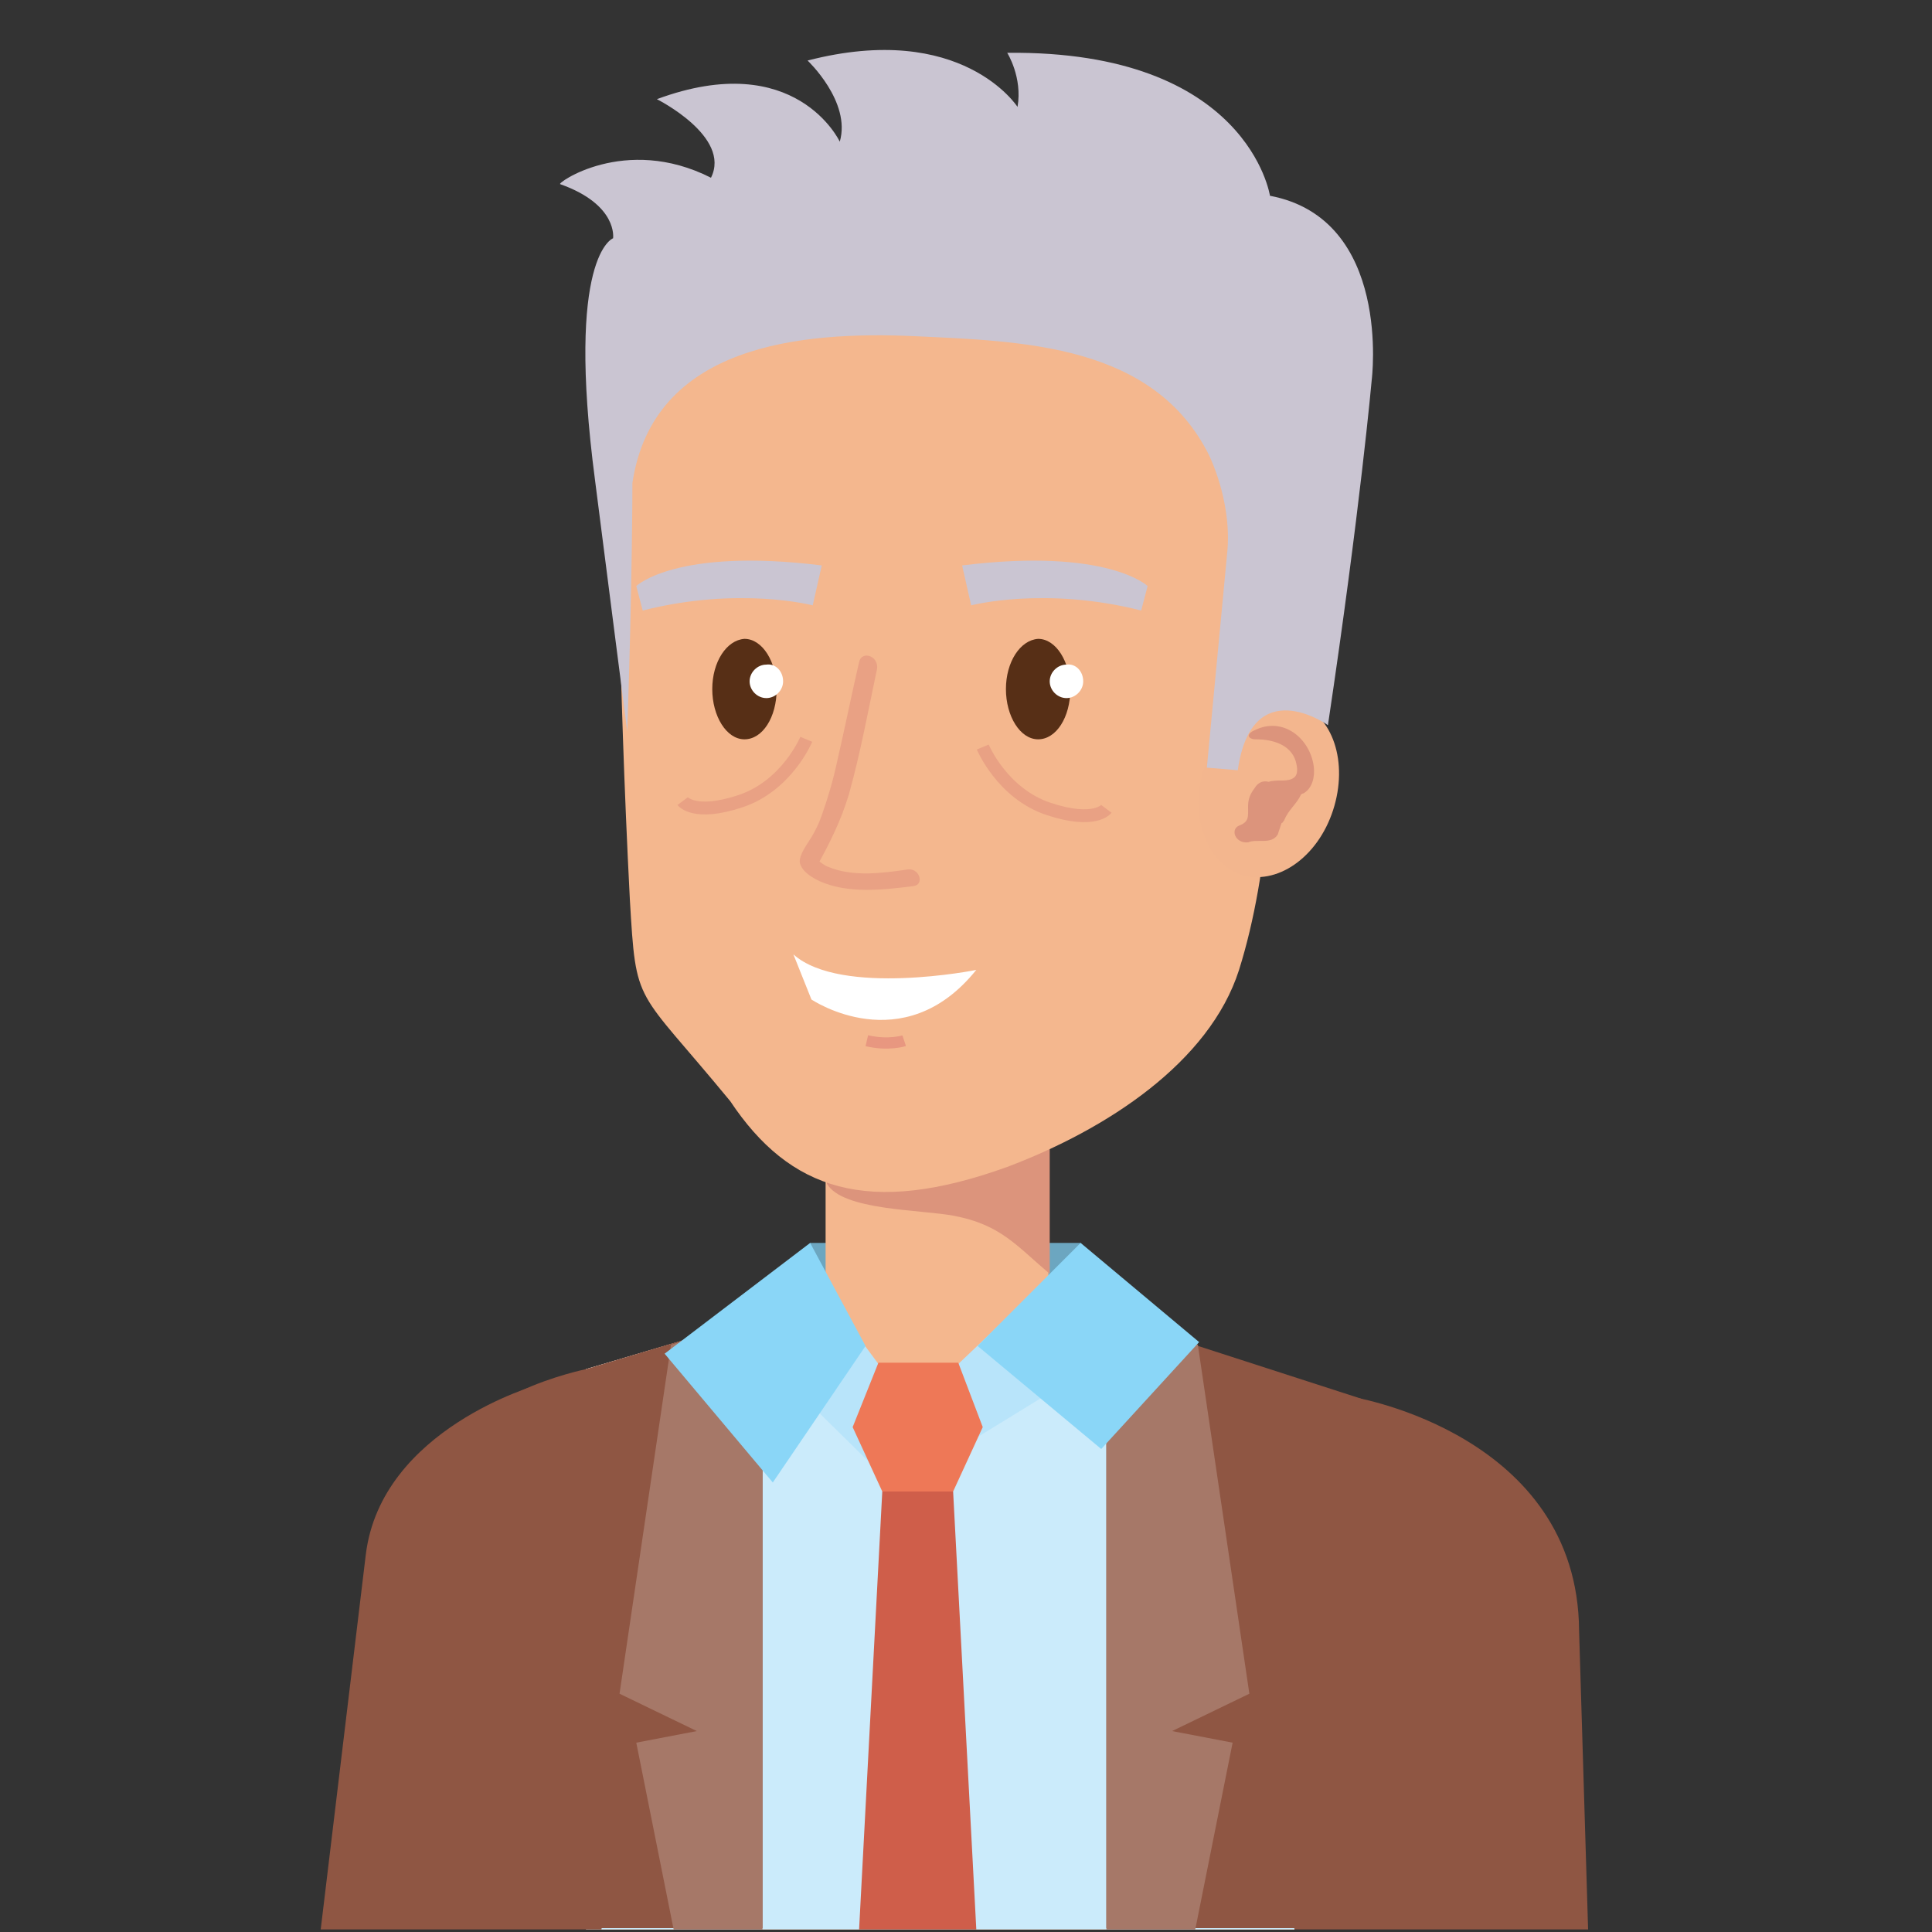 <?xml version="1.0" encoding="UTF-8"?>
<!-- Generator: Adobe Illustrator 25.3.0, SVG Export Plug-In . SVG Version: 6.00 Build 0)  -->
<svg xmlns="http://www.w3.org/2000/svg" xmlns:xlink="http://www.w3.org/1999/xlink" version="1.1" id="Calque_1" x="0px" y="0px" viewBox="0 0 150 150" style="enable-background:new 0 0 150 150;" xml:space="preserve">
<rect x="0" y="0" width="150" height="150" fill="#333333" stroke="none"/>
<style type="text/css">
	.st0{fill:#6CA6C0;}
	.st1{fill:#F4B78E;}
	.st2{fill:#CBEBFB;}
	.st3{fill:#8F5643;}
	.st4{fill:#DC947C;}
	.st5{fill:#572F16;}
	.st6{fill:#CAC5D2;}
	.st7{fill:#E9A184;}
	.st8{fill:#F3B68E;}
	.st9{fill:none;stroke:#E89780;stroke-width:0.873;stroke-miterlimit:10;}
	.st10{fill:#FFFFFF;}
	.st11{fill:#A67868;}
	.st12{fill:#B8E4FA;}
	.st13{fill:#CF5E4A;}
	.st14{fill:#EE7857;}
	.st15{fill:#8AD6F7;}
	.st16{fill:none;stroke:#E9A184;stroke-miterlimit:10;}
</style>
<g>
	<g>
		<g>
			<polygon class="st0" points="62.9,96.5 69.5,96.5 69.5,102.9 60.6,102.9    "></polygon>
		</g>
	</g>
	<g>
		<g>
			<polygon class="st0" points="77.1,96.5 83.9,96.5 83.9,102.9 75,102.9    "></polygon>
		</g>
	</g>
	<g>
		<polygon class="st1" points="45.5,149.8 45.5,106.3 64.1,100.8 81.4,100.8 100.5,107 100.5,149.8   "></polygon>
	</g>
	<g>
		<polygon class="st1" points="45.5,149.8 45.5,106.3 64.1,100.8 81.4,100.8 100.5,107 100.5,149.8   "></polygon>
	</g>
	<g>
		<polygon class="st2" points="45.5,149.8 45.5,106.3 64.1,100.8 69.5,115.5 81.4,100.8 100.5,107 100.5,149.8   "></polygon>
	</g>
	<path class="st3" d="M24.9,149.8h21.8c4.2-33.4-4.9-42.3-4.9-42.3s-12.2,3.4-13.4,13.2L24.9,149.8z"></path>
	<rect x="64.1" y="87.6" class="st1" width="17.3" height="13.7"></rect>
	<path class="st4" d="M74.1,94.4c-2.6-0.5-8.7-0.4-9.9-2.5v-4.4h17.3v11.4C78.9,96.7,77.7,95.1,74.1,94.4z"></path>
	<g>
		<path class="st1" d="M47.9,36.4c2.7-16.2,24.9-16.2,24.9-16.2s22.2,0,24.9,16.2c0,0,3.4,23.3-1.5,38.9c-2.3,7.2-10.3,12.4-18,15.3    c-10.8,3.9-16.9,1.8-21.5-5.1c-7.4-9-7.3-7.2-7.8-15.7C48,52.4,47.9,36.4,47.9,36.4z"></path>
		<g>
			<path class="st5" d="M78.1,53.5c0,2.1,1.1,3.9,2.5,3.9s2.5-1.7,2.5-3.9c0-2.1-1.1-3.9-2.5-3.9C79.2,49.7,78.1,51.4,78.1,53.5z"></path>
			<path class="st5" d="M55.3,53.5c0,2.1,1.1,3.9,2.5,3.9s2.5-1.7,2.5-3.9c0-2.1-1.1-3.9-2.5-3.9C56.4,49.7,55.3,51.4,55.3,53.5z"></path>
		</g>
		<g>
			<path class="st6" d="M63.1,47c0,0-5.7-1.5-13.2,0.4l-0.5-1.9c0,0,3.1-3,14.4-1.6L63.1,47z"></path>
			<path class="st6" d="M75.4,47c0,0,5.7-1.5,13.2,0.4l0.5-1.9c0,0-3.1-3-14.4-1.6L75.4,47z"></path>
		</g>
		<g>
			<g>
				<path class="st7" d="M66.7,51.4c-0.6,2.6-1.1,5.1-1.7,7.7c-0.3,1.4-0.7,2.8-1.2,4.2c-0.2,0.6-0.5,1.2-0.8,1.7s-1,1.4-0.9,2      c0.2,0.7,0.9,1.1,1.5,1.4c2.2,1,4.9,0.7,7.3,0.4c0.9-0.1,0.5-1.4-0.4-1.3c-2,0.3-4.3,0.6-6.2-0.2c-0.3-0.1-0.5-0.3-0.8-0.5      c-0.1-0.1,0.1,0.1,0,0l-0.1-0.1l0,0l0.1,0.1l0,0c0,0.2,0,0.3-0.1,0.5c1-1.8,1.9-3.6,2.5-5.6c0.9-3.2,1.5-6.5,2.2-9.8      C68.2,50.9,66.9,50.5,66.7,51.4L66.7,51.4z"></path>
			</g>
		</g>
		<g>
			<g>
				<path class="st8" d="M96.3,67.9c2.8,0.9,6-1.3,7.2-5c1.2-3.7,0-7.4-2.8-8.3c-2.8-0.9-6,1.3-7.2,5C92.3,63.2,93.6,66.9,96.3,67.9      z"></path>
				<path class="st4" d="M96.2,64.1c0.8-0.3,0.7-0.7,0.7-1.5c0-0.6,0.2-1,0.5-1.4c0.3-0.5,0.7-0.6,1.1-0.5c0.3-0.1,0.7-0.1,1-0.1      c1.1,0,1.4-0.4,1.1-1.5c-0.4-1.3-1.8-1.7-3.1-1.7c-0.6,0-0.8-0.4-0.1-0.7c2.2-1.1,4.3,0.6,4.6,2.8c0.1,0.8-0.1,1.7-0.8,2.1      c0,0-0.1,0-0.2,0.1c-0.3,0.7-1,1.2-1.3,2c-0.1,0.1-0.1,0.2-0.2,0.2c-0.1,0.3-0.2,0.6-0.3,0.9c-0.5,0.8-1.6,0.3-2.3,0.6      C95.9,65.5,95.5,64.4,96.2,64.1z"></path>
			</g>
		</g>
		<path class="st9" d="M70.2,80.8c0,0-1.2,0.4-2.9,0"></path>
		<path class="st10" d="M61.6,74.1l1.4,3.5c0,0,7.1,4.8,12.8-2.3C75.9,75.3,65.3,77.4,61.6,74.1z"></path>
		<g>
			<path class="st6" d="M55.2,13.8c1.6-3.2-4.2-6.1-4.2-6.1c10.8-4,14.2,3.3,14.2,3.3c0.9-3.1-2.5-6.3-2.5-6.3     C74.7,1.6,79,8.3,79,8.3c0.4-2.3-0.8-4.2-0.8-4.2c18.7-0.2,20.4,11.1,20.4,11.1c9.5,1.8,7.9,14.3,7.9,14.3s-0.9,10.1-3.4,26.8     c0,0-5.9-4.2-7,3.5l-2.4-0.2l1.6-16.9c0.2-2.4-0.4-5.1-1.4-7.3c-4.3-8.7-14.5-8.9-22.9-9.3c-8.9-0.4-20.3,0.7-21.9,11.4     c0,0,0,7.6-0.4,19.3c0,0-1.7-13.2-2.5-19.5c-2.3-17.5,1.4-18.8,1.4-18.8s0.4-2.6-4.1-4.2C43.1,14.3,48.5,10.4,55.2,13.8z"></path>
		</g>
		<path class="st10" d="M84.1,52.9c0,0.7-0.6,1.3-1.3,1.3c-0.7,0-1.3-0.6-1.3-1.3s0.6-1.3,1.3-1.3C83.5,51.5,84.1,52.1,84.1,52.9z"></path>
		<path class="st10" d="M60.8,52.9c0,0.7-0.6,1.3-1.3,1.3s-1.3-0.6-1.3-1.3s0.6-1.3,1.3-1.3C60.2,51.5,60.8,52.1,60.8,52.9z"></path>
	</g>
	<path class="st3" d="M59.2,102.2l-13.7,4.1c0,0-10.3,2.1-9.8,7.3L35.2,140v9.7h24V102.2z"></path>
	<path class="st3" d="M105.7,108.6l-19.8-6.4v47.5h26l1.2-32.3C113.1,111.6,105.7,108.6,105.7,108.6z"></path>
	<path class="st3" d="M100.5,149.8c-2.5-30.4,4.7-41.3,4.7-41.3s17.3,2.9,17.4,18.1l0.7,23.2H100.5z"></path>
	<g>
		<polygon class="st11" points="52.3,149.8 59.2,149.8 59.2,102.2 52.1,104.4 48.1,131.5 54.1,134.4 49.4,135.3   "></polygon>
	</g>
	<g>
		<polygon class="st11" points="92.8,149.8 85.9,149.8 85.9,102.2 93,104.4 97,131.5 91,134.4 95.7,135.3   "></polygon>
	</g>
	<g>
		<g>
			<polygon class="st12" points="69.5,115.5 68.2,105.9 64.5,100.9 57.2,103.4    "></polygon>
		</g>
	</g>
	<g>
		<g>
			<polygon class="st12" points="69.5,115.5 74.4,105.9 82.4,98.3 88.4,103.9    "></polygon>
		</g>
	</g>
	<g>
		<polygon class="st13" points="75.8,149.8 74,115.8 68.5,115.8 66.7,149.8   "></polygon>
	</g>
	<g>
		<polygon class="st14" points="74,115.8 76.3,110.8 74.4,105.8 68.2,105.8 66.2,110.8 68.5,115.8   "></polygon>
	</g>
	<g>
		<g>
			<polygon class="st15" points="62.9,96.5 51.6,105.1 60,115.1 67.2,104.5    "></polygon>
		</g>
	</g>
	<g>
		<g>
			<polygon class="st15" points="83.9,96.5 93.1,104.2 85.5,112.5 75.9,104.5    "></polygon>
		</g>
	</g>
	<path class="st16" d="M76.3,58c0,0,1.5,3.6,5.1,4.8s4.5,0,4.5,0"></path>
	<path class="st16" d="M62.6,57.4c0,0-1.5,3.6-5.1,4.8c-3.6,1.2-4.5,0-4.5,0"></path>
</g>
</svg>
